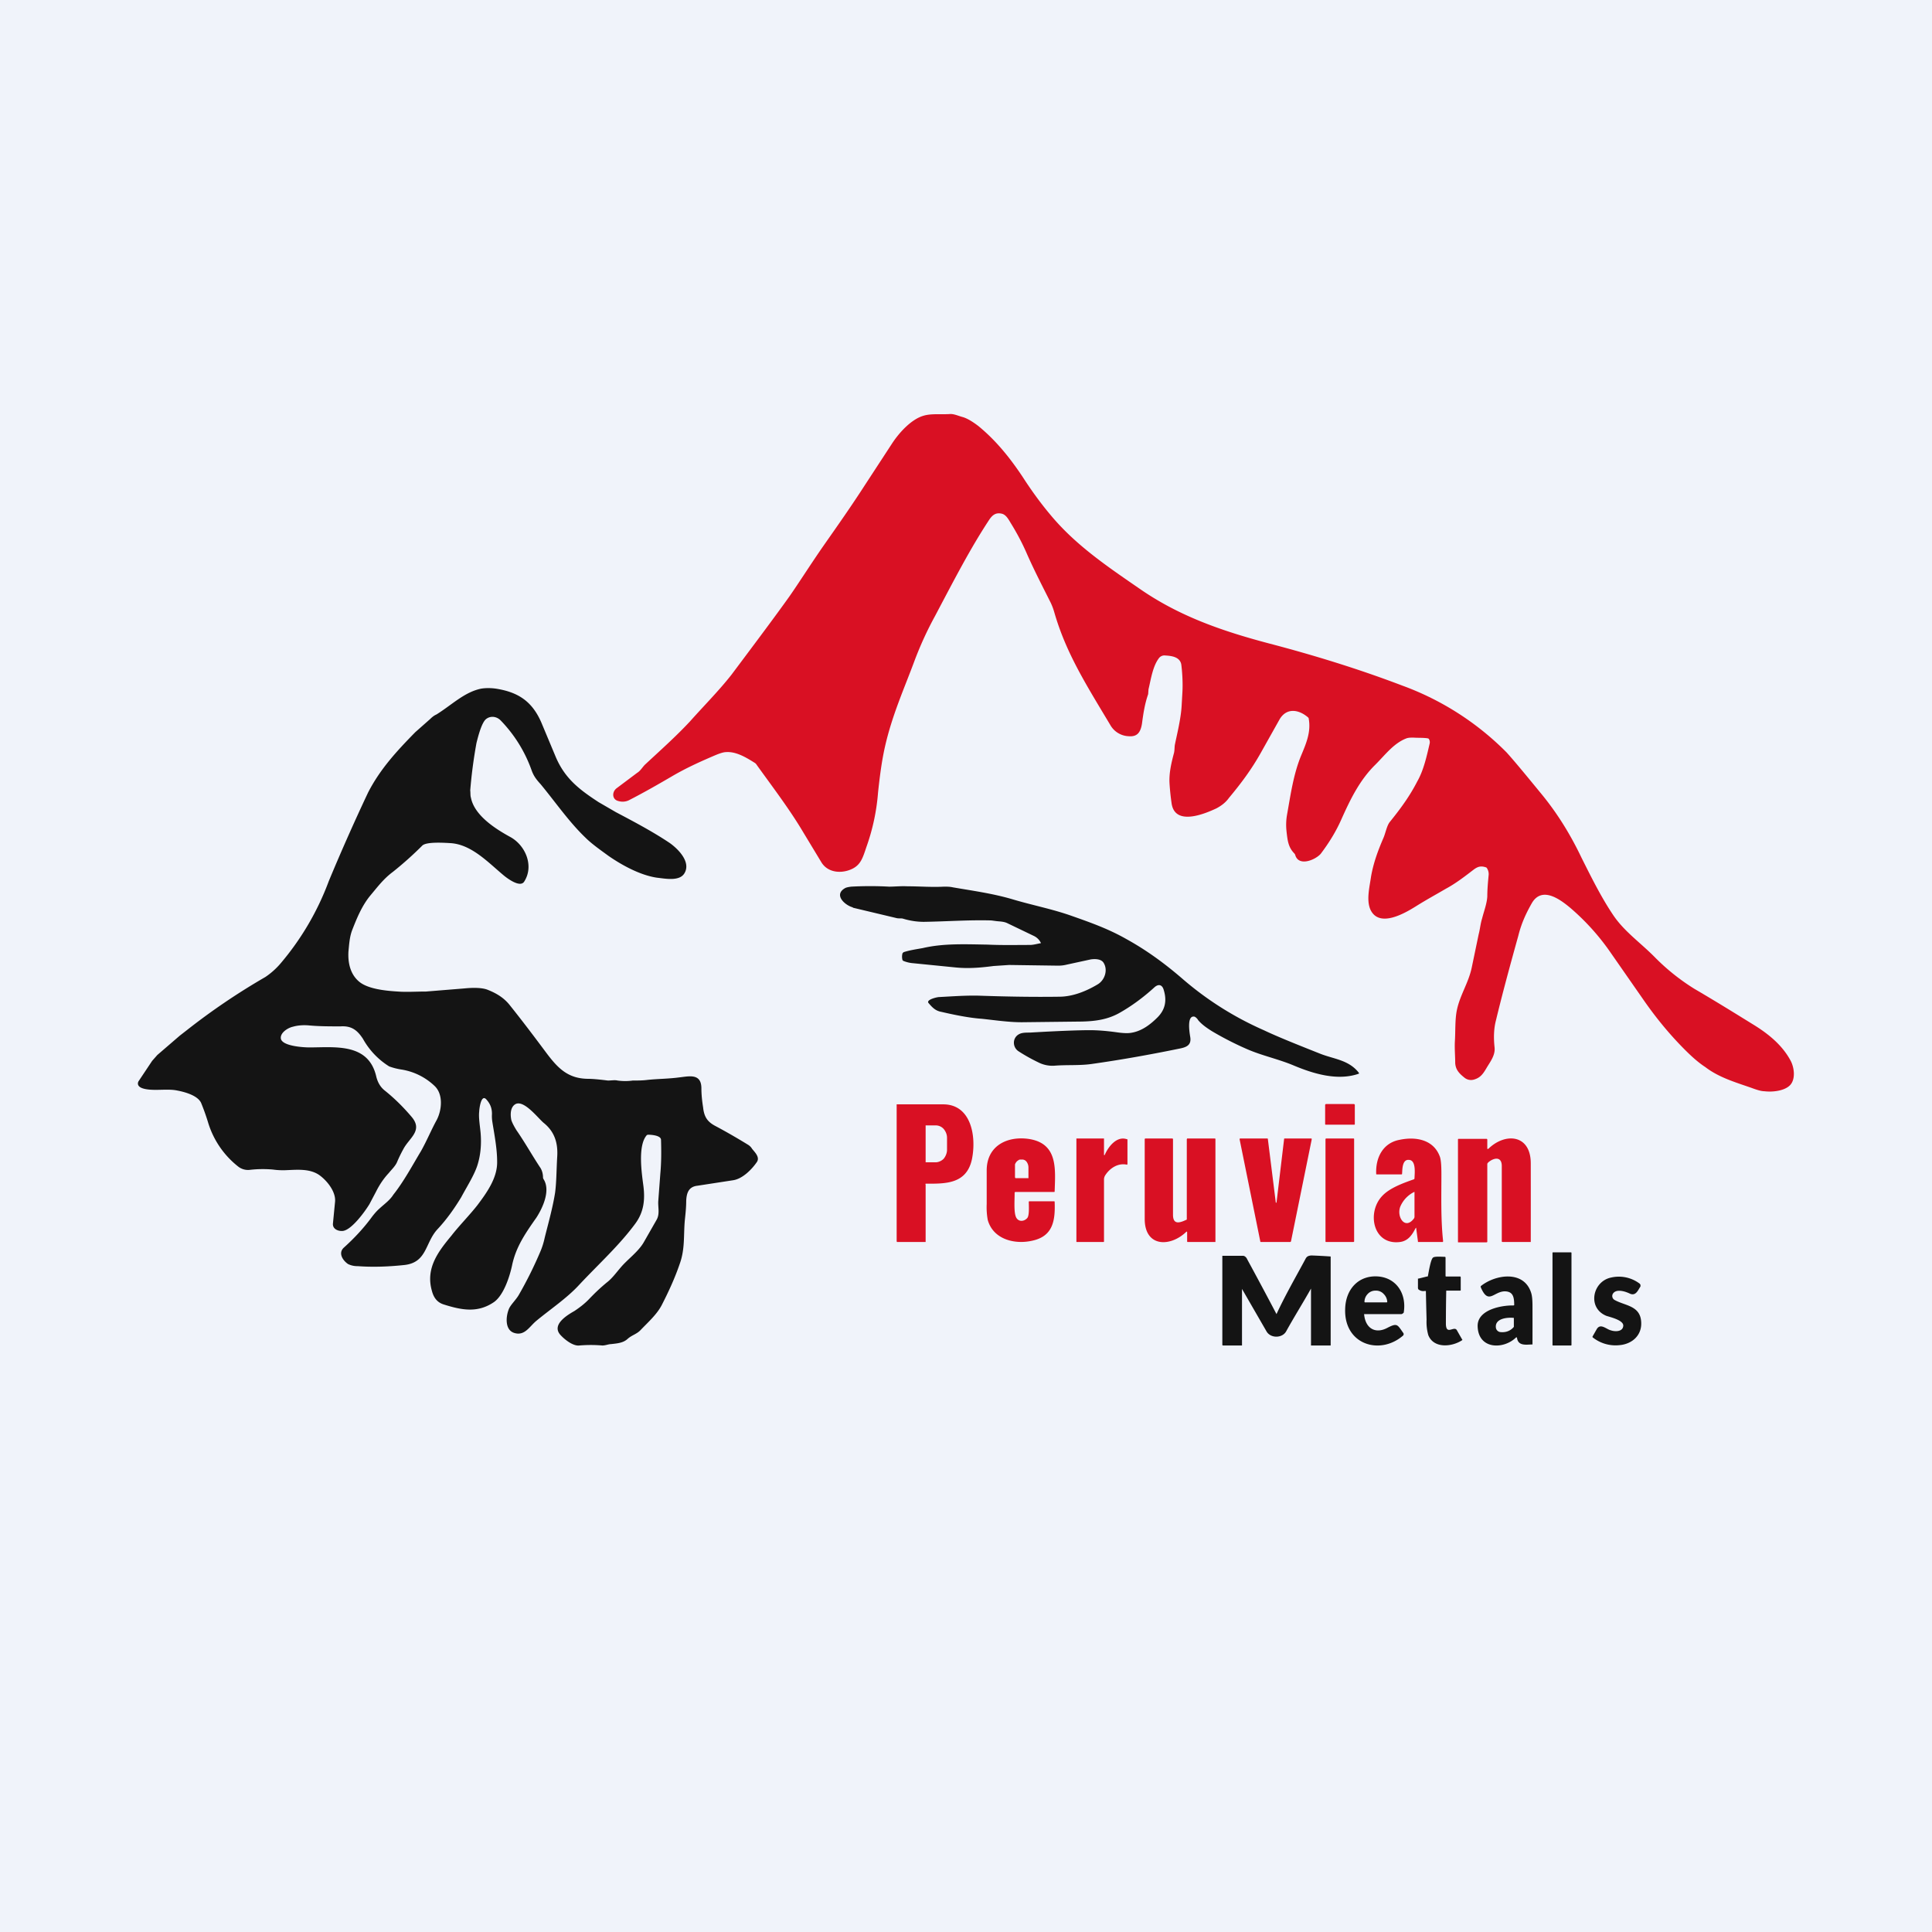 <svg width="56" height="56" viewBox="0 0 56 56" xmlns="http://www.w3.org/2000/svg"><path fill="#F0F3FA" d="M0 0h56v56H0z"/><path d="M33.78 19a.2.2 0 0 0-.19.08c-.18.24-.23.61-.3.9l-.01.14c-.1.29-.14.56-.18.86-.04.24-.13.38-.38.36a.64.64 0 0 1-.54-.33c-.7-1.17-1.28-2.08-1.62-3.26a1.79 1.79 0 0 0-.1-.27c-.24-.48-.48-.94-.7-1.44-.13-.3-.29-.6-.47-.89-.06-.1-.13-.23-.25-.26-.17-.04-.27.03-.37.18-.56.85-1.03 1.77-1.57 2.79-.23.42-.42.84-.58 1.26-.31.84-.66 1.6-.87 2.53-.09.4-.15.85-.2 1.33a6.1 6.1 0 0 1-.34 1.58c-.1.3-.16.5-.4.62-.3.15-.72.13-.91-.2l-.52-.86c-.38-.64-.82-1.22-1.34-1.94a.24.24 0 0 0-.05-.06c-.24-.15-.54-.34-.84-.32-.08 0-.2.04-.34.1-.42.18-.82.36-1.23.6-.41.24-.83.48-1.26.7a.42.42 0 0 1-.29.02c-.19-.04-.2-.26-.06-.37l.6-.45c.1-.06.16-.18.24-.25.43-.4.88-.8 1.29-1.24.4-.45.83-.88 1.2-1.35.75-1 1.31-1.75 1.68-2.27.26-.37.66-1 1.01-1.5.4-.57.8-1.14 1.18-1.73l.79-1.21c.21-.32.56-.7.91-.8.23-.07.54-.03.78-.05.12 0 .24.06.36.09.13.04.28.13.45.26.5.41.9.9 1.28 1.47.27.42.55.8.83 1.13.72.86 1.64 1.48 2.57 2.12 1.14.79 2.38 1.22 3.74 1.58 1.3.34 2.6.74 3.86 1.22a8.23 8.23 0 0 1 3.03 1.94c.27.3.62.73.99 1.18.48.58.86 1.2 1.18 1.87.3.6.59 1.18.93 1.68.32.47.8.8 1.21 1.22a6.2 6.2 0 0 0 1.13.9c.7.41 1.26.76 1.73 1.05.42.26.83.59 1.07 1.05.1.2.14.53-.03.7-.16.16-.5.2-.74.17-.09 0-.22-.04-.38-.1-.46-.16-.94-.3-1.33-.6-.2-.13-.39-.3-.59-.5-.45-.45-.85-.94-1.21-1.46l-.94-1.35a6.77 6.77 0 0 0-1.18-1.31c-.3-.25-.82-.63-1.11-.13-.17.3-.3.58-.39.94-.25.9-.46 1.67-.65 2.46-.06.23-.07.49-.04.77.03.24-.13.43-.24.62-.1.17-.18.27-.35.32a.3.3 0 0 1-.29-.06c-.15-.12-.25-.23-.26-.42 0-.2-.02-.4-.01-.62.02-.3 0-.64.06-.92.09-.43.34-.79.43-1.23l.2-.96c.04-.15.05-.3.1-.46.05-.2.14-.43.15-.64 0-.2.02-.42.04-.63a.32.32 0 0 0-.06-.2l-.02-.01c-.15-.05-.24-.02-.36.07-.26.2-.52.4-.8.55-.29.17-.55.31-.87.51-.32.2-1.07.64-1.32.09-.12-.28-.02-.66.02-.95.07-.4.2-.75.35-1.1.07-.15.1-.36.19-.48.34-.42.59-.77.8-1.18.19-.33.28-.76.36-1.1.01-.05 0-.1-.03-.14l-.03-.01c-.14-.02-.27-.01-.41-.02-.08 0-.14 0-.2.02-.37.14-.62.48-.9.76-.46.45-.73 1.01-.99 1.59-.15.34-.35.67-.6 1-.16.18-.65.38-.74.02l-.02-.03c-.18-.18-.2-.38-.23-.65a1.7 1.7 0 0 1 .02-.5c.1-.56.18-1.14.4-1.68.15-.36.3-.7.22-1.1l-.02-.02c-.27-.23-.62-.28-.82.06l-.55.98c-.27.48-.57.88-.92 1.3-.1.14-.23.23-.36.3-.34.16-1.2.52-1.3-.14a7.34 7.34 0 0 1-.06-.57c-.02-.3.05-.6.13-.9.02-.09.01-.18.03-.26.05-.25.17-.73.19-1.1l.02-.35c.02-.29 0-.62-.03-.85-.04-.22-.28-.25-.46-.26Z" fill="#D91023"/><path d="M10.71 34.9c-.12.2-.52.76-.78.78-.12.01-.29-.05-.28-.21l.06-.62c.04-.31-.25-.65-.47-.8-.29-.19-.67-.14-1-.13-.08 0-.19 0-.33-.02a3.3 3.3 0 0 0-.68.01.46.46 0 0 1-.33-.1 2.57 2.57 0 0 1-.87-1.28 6.39 6.39 0 0 0-.2-.56c-.1-.22-.48-.32-.69-.36-.19-.04-.41-.02-.62-.02-.12 0-.56 0-.52-.21l.01-.03.4-.6.15-.17.65-.56.18-.14a19.27 19.27 0 0 1 2.3-1.56c.15-.1.3-.23.43-.38a7.95 7.95 0 0 0 1.41-2.4 59.85 59.85 0 0 1 1.14-2.57c.35-.68.83-1.2 1.37-1.75l.43-.38c.05-.05.11-.1.18-.13.45-.28.81-.65 1.3-.75.13-.02.27-.02.42 0 .64.1 1.05.36 1.32.98l.41.98c.27.65.7.97 1.25 1.33l.5.29c.53.28 1.08.57 1.57.9.25.18.61.55.42.87-.14.24-.54.16-.8.13-.48-.07-1.01-.36-1.4-.63-.19-.14-.48-.34-.67-.53-.48-.46-.87-1.03-1.3-1.55-.11-.12-.2-.23-.26-.4a3.99 3.99 0 0 0-.9-1.45c-.12-.12-.3-.14-.43-.03-.13.12-.23.53-.27.69a13.95 13.95 0 0 0-.18 1.37c.01.08 0 .15.02.21.1.52.72.91 1.14 1.14.44.24.7.84.4 1.3-.12.17-.47-.09-.57-.17-.45-.37-.93-.9-1.54-.95-.17-.01-.72-.05-.84.07-.27.27-.55.52-.85.76-.27.2-.44.43-.65.68-.25.3-.4.67-.54 1.03-.07.2-.08.4-.1.6-.02.34.06.68.33.89.26.2.76.25 1.1.27.24.02.54 0 .82 0l1.11-.09c.2-.02.47-.03.65.03.26.1.49.23.67.46.36.45.7.9 1.05 1.37.33.44.62.75 1.2.76.15 0 .35.02.59.05.1 0 .2-.02.28 0 .15.02.3.02.44 0 .15 0 .29 0 .44-.02.3-.03.6-.03.9-.07.28-.03.64-.13.65.3 0 .2.02.38.05.57.03.28.13.42.36.54.32.17.63.35.94.54.05.03.09.07.12.12.08.1.23.24.14.38-.15.22-.42.49-.69.53l-1.04.16c-.25.03-.31.21-.32.44 0 .19-.02.37-.04.56-.04.44.01.83-.15 1.27-.14.41-.32.8-.52 1.19-.14.27-.4.5-.61.72-.11.12-.26.15-.38.26-.13.12-.31.13-.48.15-.07 0-.16.04-.25.04a3.92 3.92 0 0 0-.67 0c-.18.02-.42-.17-.54-.3-.28-.3.19-.58.4-.7.15-.1.28-.2.4-.32.22-.23.34-.34.53-.5.16-.12.28-.29.41-.44.2-.24.52-.46.68-.75l.36-.63c.1-.17.04-.36.05-.54l.06-.8c.03-.32.03-.65.02-.98 0-.13-.28-.15-.38-.15l-.03.01c-.27.3-.15 1.1-.1 1.48.05.4.01.75-.23 1.08-.47.64-1.07 1.18-1.64 1.79-.35.38-.83.7-1.24 1.04-.2.17-.33.43-.62.35-.3-.08-.26-.5-.16-.72.06-.12.2-.25.28-.39.23-.4.44-.82.63-1.27.05-.12.09-.25.12-.39.1-.4.23-.86.3-1.3.04-.3.04-.68.06-1.02.03-.41-.07-.75-.4-1.01-.18-.16-.58-.68-.82-.53-.14.09-.14.3-.11.45.02.07.07.17.15.3.25.36.46.74.7 1.1.04.07.07.16.07.28l.01.03c.22.33-.02.84-.2 1.12-.33.47-.6.86-.71 1.4-.07.32-.24.85-.52 1.05-.48.33-.95.23-1.46.07-.19-.06-.29-.2-.34-.39-.19-.66.18-1.14.57-1.61.2-.26.54-.61.75-.88.27-.36.58-.79.57-1.26 0-.38-.08-.78-.14-1.16a1.02 1.02 0 0 1-.01-.22c0-.17-.05-.3-.17-.43-.15-.15-.2.3-.2.36-.02.17.02.4.04.61.03.34 0 .67-.1.97-.1.29-.3.6-.46.9-.2.33-.42.64-.68.92-.38.4-.3.99-1 1.05-.48.05-.92.06-1.32.03a.62.62 0 0 1-.28-.06c-.15-.1-.3-.32-.12-.48.3-.27.58-.57.82-.9.07-.09.14-.17.21-.23.14-.13.3-.24.4-.4.31-.39.57-.88.8-1.26.17-.3.3-.62.46-.91.15-.29.19-.74-.06-.98a1.8 1.8 0 0 0-.97-.48 1.8 1.8 0 0 1-.35-.09 2.2 2.2 0 0 1-.76-.8c-.17-.26-.34-.38-.65-.36-.32 0-.63 0-.94-.03-.15-.01-.3 0-.44.04-.14.03-.37.17-.35.34.03.22.64.26.83.26.74 0 1.72-.14 1.94.86.04.15.11.28.23.38.29.23.55.49.78.76.36.41-.06.62-.23.95a3.8 3.8 0 0 0-.18.37c-.05.12-.16.22-.24.32-.15.16-.27.34-.37.54l-.19.36ZM24.72 26.3c-.21-.05-.58-.36-.22-.56.04-.02.1-.03.17-.04.37-.02.74-.02 1.1 0 .17 0 .33-.02.54-.01.35 0 .7.03 1.05.01.09 0 .17 0 .26.02.58.1 1.17.18 1.74.35.57.17 1.15.28 1.71.48.57.2 1.07.38 1.58.67.58.32 1.1.7 1.6 1.13a9.35 9.35 0 0 0 2.38 1.51c.4.19.95.41 1.63.68.4.16.84.18 1.13.56v.02c-.62.22-1.33 0-1.9-.24-.43-.18-.9-.28-1.32-.46a9.12 9.12 0 0 1-1.04-.53c-.16-.1-.3-.2-.4-.32a.27.27 0 0 0-.1-.1c-.24-.06-.15.47-.13.59.04.25-.13.3-.34.34-.83.17-1.67.32-2.52.44-.35.05-.71.02-1.08.05a.9.9 0 0 1-.47-.1 5.1 5.1 0 0 1-.57-.32c-.18-.12-.18-.4.03-.5.08-.04.19-.04.3-.04.85-.05 1.43-.07 1.74-.07.22 0 .48.02.77.06.2.03.33.03.4.02.32-.04.58-.24.79-.45.22-.22.28-.48.18-.8-.04-.14-.14-.18-.26-.08-.35.32-.7.57-1.04.76-.33.18-.67.23-1.07.24l-1.74.02c-.39 0-.78-.06-1.16-.1-.3-.02-.7-.09-1.17-.2-.17-.03-.26-.12-.37-.25-.1-.1.24-.18.3-.18.39-.02.77-.05 1.16-.04.86.03 1.63.04 2.32.03.38 0 .77-.15 1.12-.36.2-.12.3-.41.17-.62-.07-.12-.26-.12-.38-.1l-.69.15c-.08.02-.16.03-.25.03l-1.42-.02-.45.03c-.38.05-.74.08-1.12.04l-1.2-.12a.93.93 0 0 1-.3-.07l-.02-.02a.37.37 0 0 1 0-.2l.03-.03c.18-.06.4-.09.56-.12.6-.14 1.23-.11 1.87-.1.43.02.82.01 1.23.01.1 0 .2-.03.31-.05h.01v-.01a.43.43 0 0 0-.2-.2l-.77-.37c-.1-.05-.22-.05-.31-.06l-.15-.02c-.63-.02-1.3.03-1.96.04-.2 0-.4-.03-.6-.09-.06-.02-.13 0-.2-.02l-1.26-.3Z" fill="#141414"/><path d="M26.83 34.33V36H26l-.01-.02V32.01h1.35c.81 0 .97.93.83 1.6-.16.72-.78.7-1.34.7l-.01.02Zm0-1.7v1.06H27.12c.08 0 .17-.04.23-.1.06-.07.1-.17.1-.26v-.35c0-.1-.04-.19-.1-.26a.31.31 0 0 0-.23-.1h-.28a.01.01 0 0 0-.01 0v.01ZM39.25 32h-.82l-.02.02v.56c0 .01 0 .02.02.02h.82c.01 0 .02 0 .02-.02v-.56l-.02-.02ZM29.41 34.56c0 .25-.03.6.05.74.08.13.24.1.32 0 .06-.08.04-.36.04-.47l.01-.01h.72c.01 0 .02 0 .02.02.02.54-.05.99-.64 1.12-.51.12-1.14-.03-1.3-.6a2.08 2.08 0 0 1-.03-.46v-.99c.01-.7.59-.98 1.2-.9.87.12.79.87.77 1.52a.02.02 0 0 1-.01.02h-1.13l-.02.01Zm.02-.41h.37a.02.02 0 0 0 .01 0V33.84a.28.28 0 0 0-.05-.16.16.16 0 0 0-.12-.07h-.05c-.02 0-.05 0-.07.02a.19.19 0 0 0-.06.05.25.25 0 0 0-.04.07v.37a.02.02 0 0 0 .01.02ZM32 33.48h.02c.1-.24.35-.56.64-.46.02 0 .02 0 .02.02v.7l-.01.02c-.26-.06-.5.1-.63.3a.23.23 0 0 0-.04.14v1.79l-.01.01h-.77c-.02 0-.02 0-.02-.02V33h.8V33.48ZM41.03 35.6c-.1.2-.22.37-.45.4-.78.1-.97-.85-.52-1.33.22-.24.62-.38.93-.49l.01-.02c0-.12.06-.53-.16-.54-.2-.02-.19.28-.2.4 0 .01 0 .02-.02.02h-.71c-.02 0-.02 0-.02-.02-.02-.47.2-.89.67-.98.46-.1 1-.02 1.18.5.03.1.04.26.04.5 0 .64-.02 1.3.05 1.94l-.01.02h-.72v-.02l-.05-.37c0-.03-.01-.03-.02 0Zm-.44-.63c-.12.3.14.7.4.34l.01-.03v-.73h-.01a.84.84 0 0 0-.4.42ZM43.11 33.3a.02.02 0 0 0 .01 0 .02.02 0 0 0 .02 0c.49-.48 1.23-.42 1.23.42a749.37 749.37 0 0 1 0 2.28h-.82l-.02-.01V33.8c0-.31-.26-.23-.4-.1l-.02.03V36l-.02.01h-.81c-.02 0-.02 0-.02-.02v-2.96a.02.02 0 0 1 .01-.02h.82c.01 0 .02.01.02.03v.26ZM34.4 35.72a.01.01 0 0 0 0-.02h-.01c-.46.45-1.21.46-1.21-.37v-2.31l.01-.02h.8l.01.02v2.19c0 .31.21.23.4.14v-2.33l.01-.02h.79c.02 0 .03 0 .03.02V36h-.8c-.01 0-.02 0-.02-.02v-.26ZM37 34.86l.22-1.84c0-.01 0-.02.02-.02H38c.02 0 .02 0 .02.03l-.6 2.95a.03.03 0 0 1-.03.02h-.84c-.01 0-.02 0-.02-.02l-.6-2.96c0-.01 0-.02.03-.02h.77c.01 0 .02 0 .02.02l.23 1.84ZM39.23 33h-.8l-.01.02v2.97l.01.01h.8l.02-.01v-2.97c0-.01 0-.02-.02-.02Z" fill="#D91023"/><path d="M45.53 36.3h-.51c-.01 0-.02 0-.02.02v2.66c0 .01 0 .02.02.02h.51c.01 0 .02 0 .02-.02v-2.66c0-.01 0-.02-.02-.02ZM38 37.35c-.23.41-.5.84-.72 1.24-.11.2-.45.21-.57 0L36 37.36V39h-.55l-.02-.01V36.4h.6c.05 0 .1.05.12.1a119.88 119.88 0 0 1 .85 1.59c.25-.54.55-1.06.83-1.58.04-.08.07-.11.18-.12a15.61 15.61 0 0 1 .56.03V39H38v-1.65ZM41.91 37h.42l.01.02v.38l-.01.01h-.41a49.67 49.67 0 0 0-.01.95c0 .37.24.05.32.2a22.33 22.33 0 0 0 .16.28c-.29.2-.83.26-.99-.14a1.4 1.4 0 0 1-.05-.45 85.43 85.43 0 0 1-.02-.83h-.04a.22.22 0 0 1-.18-.05l-.01-.03v-.28h.02l.24-.06c.02 0 .03 0 .03-.02.02-.1.08-.49.15-.53.05-.04.27-.02.35-.02l.01.02v.54l.01.01ZM40.66 38.72c-.67.57-1.7.25-1.67-.77.01-.59.4-1 .97-.95.52.05.81.5.73 1.03 0 .02-.01.03-.03.04a.06.06 0 0 1-.04.02h-1.07a.01.01 0 0 0-.01 0v.01c.04.41.33.57.67.39.29-.15.29-.1.46.14a.06.06 0 0 1-.01.09Zm-1.1-.97h.64l.01-.01a.34.34 0 0 0-.1-.23.3.3 0 0 0-.2-.1h-.06a.3.3 0 0 0-.21.1.33.33 0 0 0-.09.23l.01.01ZM43.89 37.83c0-.23-.03-.4-.28-.4-.32.01-.47.4-.69-.12v-.03c.42-.34 1.25-.47 1.46.19.03.09.04.22.04.4a231.17 231.17 0 0 1 0 1.1c-.17 0-.42.06-.45-.2a.02.02 0 0 0-.03 0c-.36.35-1.1.35-1.11-.34 0-.48.72-.6 1.04-.59l.02-.01Zm-.53.66c.01.06.06.11.12.12.16.02.3-.03.4-.15v-.26c-.18-.02-.56.01-.52.29ZM46.56 38.14c-.56-.23-.4-1 .14-1.11a1 1 0 0 1 .83.18l.02.03v.05c-.07.1-.13.28-.3.21-.12-.06-.4-.16-.5 0a.13.13 0 0 0 .05.18c.3.17.74.16.77.63.03.4-.27.65-.63.68a1.06 1.06 0 0 1-.78-.23v-.02l.12-.21c.11-.19.28 0 .41.03.11.04.34.05.36-.12.03-.17-.37-.26-.49-.3Z" fill="#141414"/></svg>